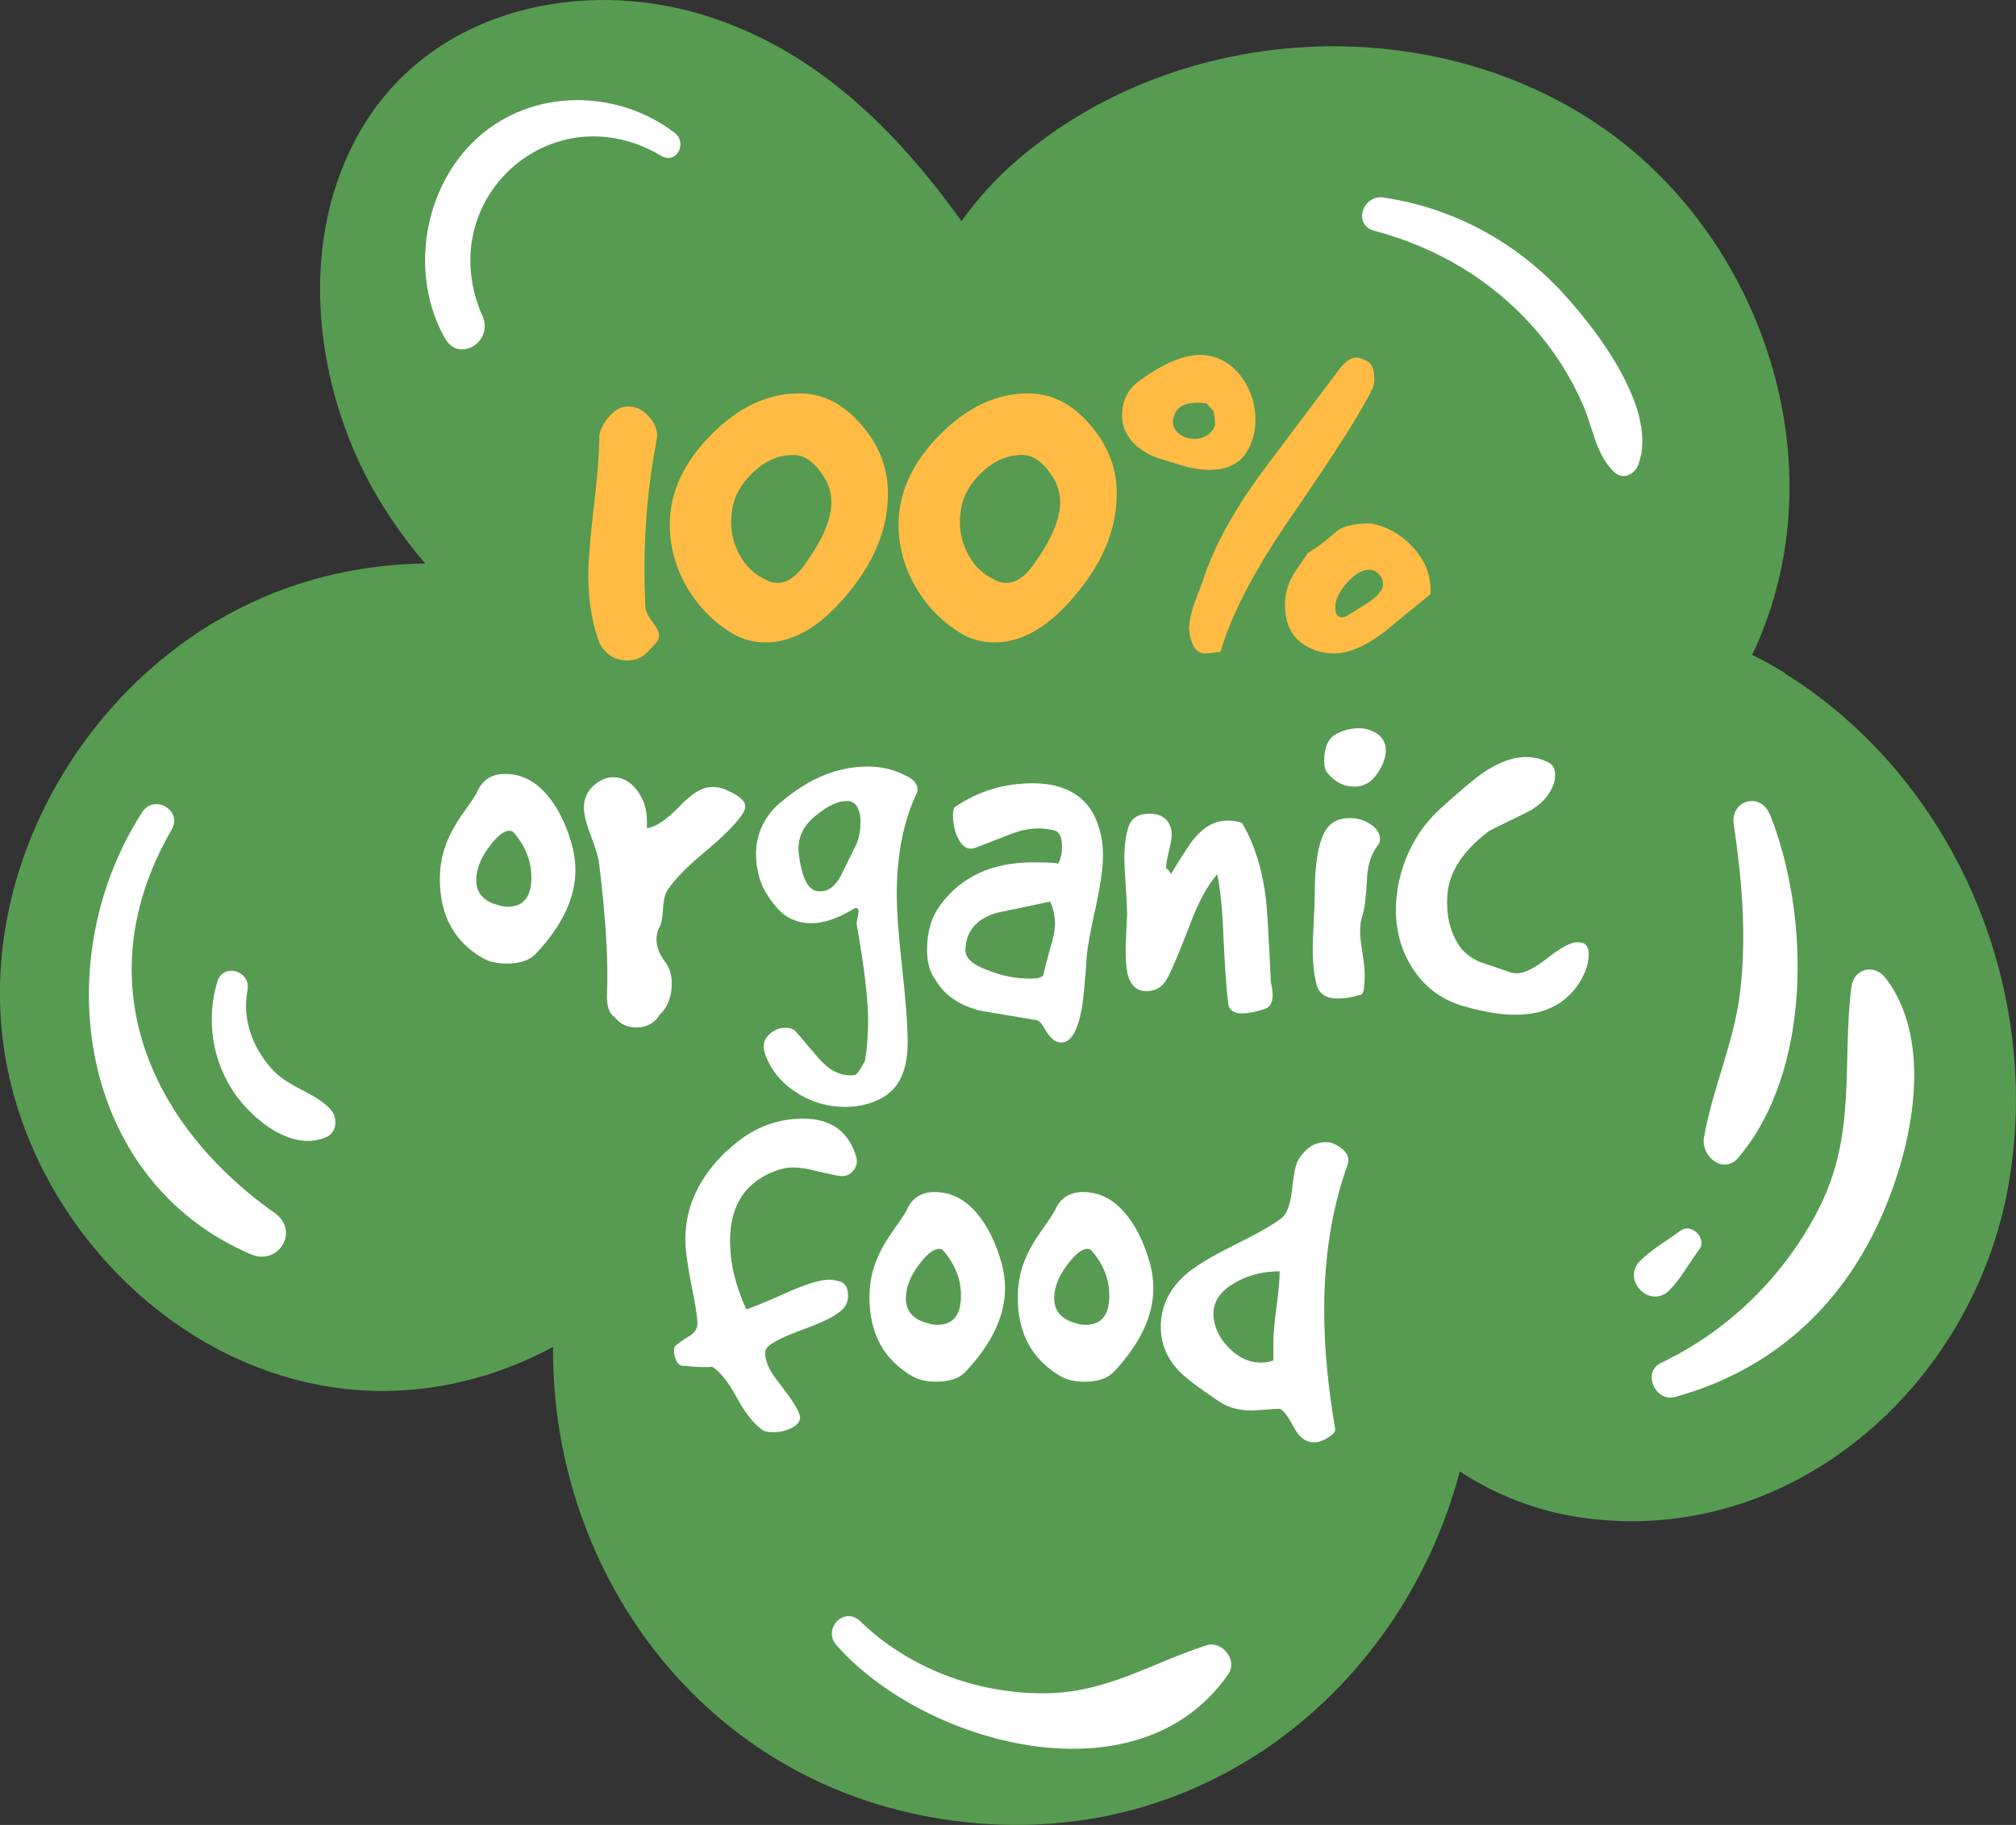 <svg xmlns="http://www.w3.org/2000/svg" width="116" height="105" viewBox="0 0 116 105" fill="none"><rect x="0" y="0" width="116" height="105" fill="#333333" stroke="none"/><g clip-path="url(#clip0_1085_624)"><path d="M102.731 38.743C102.112 38.349 101.464 38.002 100.816 37.675C100.931 37.444 101.036 37.213 101.14 36.973C105.827 26.166 101.112 12.972 91.415 6.813C81.442 0.472 67.506 1.501 58.543 9.2C57.314 10.249 56.247 11.442 55.323 12.722C51.542 7.448 46.884 2.839 40.521 0.876C33.51 -1.289 25.175 0.491 21.051 7.006C17.26 12.992 17.869 20.969 20.918 27.119C21.88 29.053 23.089 30.804 24.461 32.421C20.975 32.469 17.479 33.21 14.183 34.808C4.905 39.273 -1.276 49.887 0.219 60.271C1.667 70.318 10.202 79.094 20.356 79.96C24.394 80.307 28.357 79.364 31.824 77.497C31.71 90.642 40.769 103.277 55.609 104.846C69.735 106.338 80.804 96.753 83.995 84.666C86.052 86.004 88.405 86.937 90.967 87.312C103.007 89.064 113.552 79.787 115.581 68.114C117.543 56.797 112.447 44.845 102.731 38.763V38.743Z" fill="#569B51"></path><path d="M36.159 38.002C35.387 38.002 34.835 37.666 34.492 36.992C34.073 35.876 33.853 34.576 33.853 33.114C33.853 32.257 33.958 30.948 34.168 29.168C34.377 27.397 34.482 26.06 34.482 25.165C34.482 24.838 34.654 24.462 34.997 24.029C35.34 23.606 35.721 23.384 36.149 23.384C36.616 23.384 37.026 23.596 37.387 24.029C37.749 24.462 37.883 24.895 37.778 25.348C37.311 27.773 37.083 30.217 37.083 32.681C37.083 33.431 37.102 34.211 37.14 35C37.178 35.221 37.321 35.491 37.559 35.808C37.797 36.126 37.921 36.376 37.921 36.559C37.921 36.703 37.873 36.847 37.768 36.982C37.368 37.406 37.13 37.646 37.073 37.685C36.806 37.887 36.502 37.993 36.14 37.993L36.159 38.002Z" fill="#FFBB43"></path><path d="M47.922 35.096C46.674 36.338 45.378 36.963 44.045 36.963C43.359 36.963 42.721 36.79 42.14 36.444C41.054 35.789 40.177 34.904 39.52 33.768C38.863 32.633 38.539 31.439 38.539 30.179C38.539 28.341 39.33 26.628 40.901 25.03C42.473 23.433 44.169 22.634 45.988 22.634C47.464 22.634 48.741 23.346 49.827 24.77C50.674 25.848 51.093 27.061 51.093 28.408C51.093 30.727 50.036 32.96 47.922 35.106V35.096ZM46.35 32.411C47.34 31.045 47.836 29.871 47.836 28.899C47.836 28.389 47.703 27.917 47.445 27.494C46.902 26.618 46.302 26.175 45.664 26.175C44.797 26.175 44.007 26.522 43.292 27.215C42.578 27.908 42.178 28.677 42.102 29.534C41.997 30.352 42.14 31.122 42.511 31.843C42.883 32.565 43.426 33.085 44.13 33.383C44.311 33.489 44.511 33.537 44.74 33.537C45.302 33.537 45.845 33.162 46.369 32.402L46.35 32.411Z" fill="#FFBB43"></path><path d="M61.086 35.096C59.838 36.338 58.542 36.963 57.209 36.963C56.523 36.963 55.885 36.79 55.304 36.444C54.218 35.789 53.342 34.904 52.684 33.768C52.027 32.633 51.703 31.439 51.703 30.179C51.703 28.341 52.494 26.628 54.065 25.03C55.637 23.433 57.333 22.634 59.152 22.634C60.628 22.634 61.905 23.346 62.991 24.77C63.839 25.848 64.258 27.061 64.258 28.408C64.258 30.727 63.2 32.96 61.086 35.106V35.096ZM59.514 32.411C60.505 31.045 61 29.871 61 28.899C61 28.389 60.867 27.917 60.609 27.494C60.066 26.618 59.466 26.175 58.828 26.175C57.961 26.175 57.171 26.522 56.456 27.215C55.742 27.908 55.342 28.677 55.266 29.534C55.161 30.352 55.304 31.122 55.675 31.843C56.047 32.565 56.59 33.085 57.294 33.383C57.475 33.489 57.675 33.537 57.904 33.537C58.466 33.537 59.009 33.162 59.533 32.402L59.514 32.411Z" fill="#FFBB43"></path><path d="M67.925 26.753C67.115 26.512 66.601 26.349 66.382 26.262C65.877 26.041 65.477 25.762 65.172 25.434C64.772 24.982 64.562 24.472 64.562 23.904C64.562 23.048 64.905 22.374 65.591 21.883C66.963 20.902 68.115 20.421 69.039 20.421C69.459 20.421 69.878 20.517 70.278 20.7C70.859 20.988 71.335 21.45 71.697 22.095C72.059 22.74 72.24 23.423 72.24 24.154C72.24 24.847 72.069 25.473 71.726 26.021C71.306 26.695 70.582 27.032 69.573 27.032C69.068 27.032 68.516 26.936 67.906 26.753H67.925ZM67.506 24.097C67.449 24.443 67.544 24.722 67.811 24.934C68.068 25.146 68.382 25.252 68.744 25.252C69.068 25.252 69.335 25.155 69.563 24.973C69.725 24.828 69.84 24.674 69.897 24.511C69.916 24.405 69.916 24.27 69.897 24.087C69.859 23.847 69.84 23.712 69.84 23.693C69.84 23.673 69.697 23.51 69.42 23.202C69.258 23.183 69.087 23.173 68.906 23.173C68.077 23.173 67.62 23.481 67.515 24.087L67.506 24.097ZM69.23 33.354C69.859 31.439 70.992 29.361 72.65 27.119C74.097 25.184 75.564 23.24 77.041 21.277C77.384 20.806 77.717 20.575 78.041 20.575C78.241 20.575 78.498 20.671 78.793 20.854C78.955 21.017 79.041 21.258 79.07 21.585C79.089 21.912 79.06 22.163 78.974 22.345C78.393 23.587 76.85 26.021 74.345 29.649C72.23 32.71 70.859 35.327 70.23 37.502C69.782 37.56 69.497 37.598 69.354 37.598C68.83 37.598 68.516 37.136 68.42 36.222C68.42 35.818 68.516 35.337 68.697 34.788C68.877 34.297 69.058 33.816 69.24 33.354H69.23ZM74.135 33.643C74.24 33.354 74.431 33.018 74.707 32.613C74.993 32.219 75.174 31.94 75.25 31.805C75.612 31.622 76.117 31.256 76.764 30.698C77.126 30.313 77.812 30.111 78.822 30.111C79.794 30.275 80.632 30.747 81.337 31.526C82.042 32.305 82.365 33.191 82.308 34.192C81.422 34.904 80.546 35.626 79.679 36.338C78.593 37.175 77.612 37.598 76.746 37.598C76.279 37.598 75.831 37.492 75.383 37.29C74.412 36.838 73.936 36.001 73.936 34.779C73.936 34.394 74.002 34.009 74.145 33.643H74.135ZM76.831 34.933C76.831 35.327 76.965 35.52 77.222 35.52C77.279 35.52 77.365 35.5 77.46 35.462C77.907 35.192 78.346 34.913 78.793 34.625C79.317 34.259 79.584 33.913 79.584 33.605C79.584 33.403 79.508 33.21 79.346 33.037C79.184 32.864 79.003 32.777 78.803 32.777C78.384 32.777 77.946 33.027 77.498 33.537C77.05 34.038 76.831 34.509 76.831 34.942V34.933Z" fill="#FFBB43"></path><path d="M27.785 55.132C26.128 54.17 25.309 52.659 25.309 50.58C25.309 50.051 25.375 49.531 25.518 49.021C25.699 48.367 26.032 47.684 26.518 46.971C27.08 46.173 27.395 45.711 27.452 45.566C27.757 44.873 28.29 44.527 29.052 44.527C29.957 44.527 30.748 44.902 31.414 45.663C32.081 46.413 32.586 47.424 32.929 48.684C33.053 49.156 33.11 49.608 33.11 50.06C33.11 51.648 32.357 53.246 30.843 54.862C30.481 55.248 29.919 55.44 29.147 55.44C28.604 55.44 28.147 55.334 27.785 55.132ZM28.757 52.11C28.919 52.149 29.071 52.168 29.214 52.168C30.119 52.168 30.576 51.61 30.576 50.484C30.576 49.531 30.224 48.646 29.519 47.857C29.462 47.818 29.386 47.799 29.309 47.799C28.985 47.799 28.585 48.117 28.119 48.761C27.642 49.406 27.404 50.032 27.404 50.638C27.404 51.408 27.861 51.899 28.766 52.101L28.757 52.11Z" fill="white"></path><path d="M34.472 49.666C34.434 49.339 34.272 48.8 33.986 48.049C33.719 47.356 33.596 46.827 33.596 46.461C33.596 45.971 33.777 45.557 34.139 45.22C34.501 44.883 34.882 44.719 35.291 44.719C35.815 44.719 36.272 44.97 36.653 45.47C37.034 45.971 37.225 46.557 37.225 47.231V47.655C37.749 47.578 38.377 47.145 39.12 46.375C39.806 45.643 40.425 45.278 40.987 45.278C41.187 45.278 41.397 45.306 41.616 45.374C42.454 45.72 42.883 46.057 42.883 46.384C42.883 46.548 42.816 46.721 42.673 46.904C42.292 47.453 41.587 48.155 40.568 49.002C39.549 49.849 38.825 50.59 38.406 51.215C38.263 51.437 38.177 51.802 38.149 52.312C38.12 52.822 38.044 53.178 37.939 53.371C37.825 53.563 37.777 53.794 37.777 54.054C37.777 54.477 37.939 54.911 38.263 55.334C38.52 55.661 38.654 56.075 38.654 56.585C38.654 57.336 38.425 57.942 37.958 58.385C37.654 58.875 37.206 59.116 36.596 59.116C36.091 59.116 35.691 58.923 35.386 58.539C35.044 58.317 34.891 57.855 34.929 57.162C35.005 55.353 34.863 52.851 34.472 49.675V49.666Z" fill="white"></path><path d="M44.94 46.153C46.531 44.787 48.198 44.103 49.932 44.103C50.741 44.103 51.484 44.286 52.17 44.652C52.656 44.893 52.856 45.201 52.78 45.566C51.989 47.212 51.599 49.185 51.599 51.465C51.599 52.428 51.703 53.842 51.913 55.728C52.122 57.615 52.227 59.039 52.227 59.992C52.227 61.541 51.751 62.59 50.808 63.138C50.16 63.504 49.436 63.687 48.627 63.687C47.598 63.687 46.645 63.398 45.779 62.831C44.912 62.263 44.312 61.502 43.997 60.569C43.959 60.444 43.94 60.338 43.94 60.232C43.94 59.924 44.074 59.664 44.331 59.453C44.588 59.241 44.883 59.135 45.207 59.135C45.493 59.135 45.702 59.231 45.845 59.414C45.921 59.491 46.236 59.867 46.779 60.511C47.16 60.983 47.503 61.32 47.807 61.522C48.255 61.81 48.712 61.916 49.198 61.858C49.322 61.801 49.513 61.522 49.77 61.031C49.894 60.3 49.951 59.52 49.951 58.712C49.951 57.509 49.732 55.642 49.284 53.121C49.284 53.101 49.303 53.005 49.341 52.832C49.379 52.659 49.398 52.533 49.398 52.447C49.398 52.226 49.284 52.187 49.065 52.322C48.179 52.851 47.379 53.121 46.674 53.121C46.312 53.121 45.959 53.053 45.617 52.909C45.007 52.668 44.435 52.043 43.892 51.042C43.626 50.407 43.502 49.791 43.502 49.175C43.502 47.972 43.978 46.962 44.921 46.153H44.94ZM46.864 46.99C46.15 47.587 45.855 48.319 45.969 49.175C46.15 50.58 46.531 51.282 47.122 51.282C47.607 51.321 48.017 51.042 48.36 50.426C48.646 49.858 48.922 49.281 49.208 48.713C49.408 48.328 49.513 47.857 49.513 47.308C49.513 46.923 49.446 46.625 49.312 46.404C49.179 46.192 48.989 46.086 48.722 46.086C48.198 46.086 47.579 46.384 46.864 46.99Z" fill="white"></path><path d="M60.6 59.799C60.429 59.684 60.248 59.462 60.067 59.116C59.905 58.827 59.752 58.693 59.609 58.693C58.543 58.51 57.457 58.327 56.371 58.144C55.18 57.836 54.332 57.249 53.828 56.373C53.504 55.95 53.342 55.373 53.342 54.66C53.342 53.621 53.59 52.765 54.094 52.091C55.304 50.436 57.076 49.618 59.419 49.618C60.429 49.618 60.914 49.647 60.867 49.714C61.029 49.473 61.105 49.127 61.105 48.675C61.105 48.145 60.953 47.847 60.648 47.77C60.343 47.703 60.038 47.664 59.743 47.664C59.219 47.664 58.638 47.789 58 48.049C57.361 48.309 56.742 48.54 56.142 48.771C56.038 48.809 55.952 48.829 55.866 48.829C55.542 48.829 55.285 48.598 55.075 48.126C54.913 47.76 54.837 47.366 54.837 46.933C54.837 46.673 54.866 46.509 54.932 46.442C56.266 45.528 57.771 45.066 59.438 45.066C61.105 45.066 62.372 45.701 62.981 46.962C63.305 47.655 63.467 48.405 63.467 49.223C63.467 49.897 63.334 50.84 63.077 52.062C62.772 53.409 62.591 54.381 62.534 54.997C62.429 56.527 62.334 57.567 62.229 58.115C61.991 59.356 61.6 59.982 61.076 59.982C60.914 59.982 60.752 59.924 60.581 59.819L60.6 59.799ZM60.038 56.085C60.095 55.796 60.229 55.286 60.429 54.554C60.61 53.987 60.705 53.515 60.705 53.15C60.705 52.726 60.61 52.293 60.429 51.87C59.4 52.091 58.381 52.312 57.371 52.514C56.18 52.861 55.58 53.573 55.552 54.651C55.533 55.122 55.971 55.517 56.885 55.844C57.676 56.152 58.457 56.306 59.248 56.306C59.714 56.306 59.971 56.239 60.038 56.094V56.085Z" fill="white"></path><path d="M64.848 52.505C64.848 52.178 64.819 51.658 64.772 50.946C64.724 50.234 64.695 49.704 64.695 49.358C64.695 48.588 64.791 47.953 64.972 47.462C65.153 47.039 65.534 46.817 66.124 46.817C66.791 46.817 67.201 47.087 67.362 47.616C67.4 47.741 67.42 47.886 67.42 48.039C67.42 48.242 67.362 48.55 67.258 48.973C67.153 49.396 67.096 49.714 67.096 49.935C67.277 50.099 67.372 50.224 67.372 50.301C68.058 49.156 68.515 48.463 68.734 48.222C69.296 47.549 69.934 47.212 70.639 47.212C70.896 47.212 71.173 47.25 71.458 47.337C72.163 48.521 72.63 49.993 72.849 51.773C72.906 52.283 73.001 53.862 73.125 56.508C73.344 57.403 73.221 57.923 72.735 58.067C72.192 58.231 71.763 58.308 71.468 58.308C71.001 58.308 70.744 58.134 70.677 57.788C70.573 57.018 70.487 55.748 70.401 53.996C70.344 52.408 70.22 51.177 70.039 50.301C69.477 50.936 68.953 51.898 68.467 53.207C67.839 54.834 67.4 55.883 67.134 56.344C66.867 56.806 66.477 57.028 65.953 57.028C65.429 57.028 65.057 56.71 64.895 56.085C64.791 55.632 64.752 55.045 64.772 54.314C64.829 52.986 64.867 52.389 64.867 52.514L64.848 52.505Z" fill="white"></path><path d="M75.65 51.408C75.65 49.801 75.83 48.636 76.192 47.924C76.478 47.356 76.964 47.068 77.678 47.068C77.983 47.068 78.269 47.125 78.555 47.251C79.117 47.52 79.403 47.866 79.403 48.29C79.403 48.453 79.345 48.598 79.222 48.713C78.859 49.223 78.669 49.887 78.65 50.696C78.593 51.696 78.507 52.332 78.412 52.62C78.307 52.909 78.259 53.236 78.259 53.602C78.259 53.871 78.307 54.266 78.393 54.805C78.478 55.344 78.526 55.758 78.526 56.046C78.526 56.335 78.507 56.604 78.478 56.874C78.45 57.143 78.345 57.268 78.164 57.268C77.716 57.393 77.326 57.451 76.983 57.451C76.335 57.451 75.935 57.211 75.773 56.72C75.611 56.133 75.535 55.421 75.535 54.583C75.535 54.237 75.554 53.708 75.592 52.996C75.63 52.283 75.65 51.754 75.65 51.408ZM76.402 44.498C76.259 44.335 76.192 44.104 76.192 43.796C76.192 43.026 76.402 42.516 76.831 42.266C77.25 42.025 77.707 41.9 78.193 41.9C78.593 41.9 78.955 42.015 79.269 42.237C79.583 42.458 79.736 42.776 79.736 43.18C79.736 43.526 79.621 43.892 79.403 44.267C79.183 44.642 78.945 44.902 78.707 45.047C78.469 45.191 78.202 45.258 77.916 45.258C77.335 45.258 76.831 45.008 76.402 44.498Z" fill="white"></path><path d="M80.404 51.196C80.728 49.281 81.566 47.712 82.919 46.49C84.024 45.489 84.786 44.854 85.186 44.566C86.138 43.892 87.015 43.555 87.815 43.555C88.234 43.555 88.644 43.651 89.025 43.834C89.329 43.959 89.482 44.2 89.482 44.566C89.482 44.71 89.463 44.864 89.425 45.028C89.186 45.759 88.653 46.336 87.853 46.74C86.5 47.395 85.767 47.761 85.643 47.838C84.148 48.983 83.367 50.205 83.281 51.504C83.204 52.601 83.414 53.554 83.919 54.343C84.176 54.766 84.595 55.103 85.157 55.353C85.662 55.517 86.177 55.69 86.7 55.873C86.881 55.95 87.072 55.998 87.272 55.998C87.72 55.998 88.301 55.709 89.044 55.122C89.777 54.545 90.329 54.237 90.692 54.218C91.177 54.179 91.415 54.401 91.415 54.891C91.415 55.421 91.234 55.969 90.873 56.547C90.082 57.769 88.863 58.385 87.215 58.385C86.348 58.385 85.348 58.221 84.224 57.894C83.014 57.547 82.061 56.864 81.366 55.844C80.671 54.824 80.318 53.65 80.318 52.332C80.318 51.966 80.347 51.591 80.414 51.206L80.404 51.196Z" fill="white"></path><path d="M41.855 66.199C43.122 64.977 44.579 64.361 46.208 64.361C47.837 64.361 48.875 65.121 49.294 66.651C49.332 66.94 49.256 67.19 49.056 67.402C48.856 67.613 48.608 67.7 48.332 67.661C48.132 67.642 47.684 67.546 46.999 67.382C46.456 67.238 46.008 67.171 45.665 67.171C45.322 67.171 44.989 67.228 44.665 67.353C42.893 67.989 42.007 69.336 42.007 71.415C42.007 72.675 42.322 73.984 42.941 75.331C43.141 75.293 43.913 74.975 45.236 74.388C46.37 73.878 47.189 73.628 47.713 73.628C47.875 73.628 48.018 73.647 48.132 73.686C48.58 73.743 48.799 74.032 48.799 74.542C48.799 74.706 48.77 74.86 48.704 75.004C48.542 75.456 47.742 75.937 46.303 76.457C44.865 76.977 44.112 77.391 44.046 77.698C43.97 78.189 44.208 78.786 44.77 79.498C45.475 80.393 45.875 81.009 45.98 81.336C46.018 81.413 46.037 81.49 46.037 81.548C46.037 81.788 45.875 82 45.541 82.164C45.208 82.327 44.865 82.404 44.493 82.404C44.255 82.404 44.055 82.375 43.922 82.308C43.417 81.981 42.912 81.355 42.407 80.431C41.903 79.508 41.426 78.911 40.988 78.642C40.626 78.68 40.083 78.661 39.35 78.584C39.15 78.603 38.997 78.488 38.893 78.247C38.788 78.007 38.759 77.756 38.797 77.516C38.874 77.391 39.15 77.189 39.617 76.9C39.978 76.698 40.15 76.428 40.131 76.101C40.112 75.649 39.978 74.86 39.74 73.715C39.54 72.675 39.436 71.857 39.436 71.27C39.436 69.413 40.236 67.729 41.826 66.199H41.855Z" fill="white"></path><path d="M52.504 79.19C50.846 78.228 50.027 76.717 50.027 74.638C50.027 74.109 50.094 73.59 50.237 73.079C50.418 72.425 50.751 71.742 51.237 71.03C51.799 70.231 52.113 69.769 52.171 69.625C52.475 68.932 53.009 68.585 53.771 68.585C54.676 68.585 55.466 68.961 56.133 69.721C56.8 70.472 57.305 71.482 57.648 72.743C57.772 73.214 57.829 73.667 57.829 74.119C57.829 75.707 57.076 77.304 55.562 78.921C55.2 79.306 54.638 79.498 53.866 79.498C53.323 79.498 52.866 79.392 52.504 79.19ZM53.475 76.169C53.638 76.207 53.79 76.226 53.933 76.226C54.838 76.226 55.295 75.668 55.295 74.542C55.295 73.59 54.942 72.704 54.238 71.915C54.18 71.877 54.104 71.857 54.028 71.857C53.704 71.857 53.304 72.175 52.837 72.82C52.361 73.465 52.123 74.09 52.123 74.696C52.123 75.466 52.58 75.957 53.485 76.159L53.475 76.169Z" fill="white"></path><path d="M61.039 79.19C59.382 78.228 58.562 76.717 58.562 74.638C58.562 74.109 58.629 73.59 58.772 73.079C58.953 72.425 59.286 71.742 59.772 71.03C60.334 70.231 60.649 69.769 60.706 69.625C61.011 68.932 61.544 68.585 62.306 68.585C63.211 68.585 64.001 68.961 64.668 69.721C65.335 70.472 65.84 71.482 66.183 72.743C66.307 73.214 66.364 73.667 66.364 74.119C66.364 75.707 65.611 77.304 64.097 78.921C63.735 79.306 63.173 79.498 62.401 79.498C61.858 79.498 61.401 79.392 61.039 79.19ZM62.011 76.169C62.173 76.207 62.325 76.226 62.468 76.226C63.373 76.226 63.83 75.668 63.83 74.542C63.83 73.59 63.478 72.704 62.773 71.915C62.716 71.877 62.639 71.857 62.563 71.857C62.239 71.857 61.839 72.175 61.373 72.82C60.896 73.465 60.658 74.09 60.658 74.696C60.658 75.466 61.115 75.957 62.02 76.159L62.011 76.169Z" fill="white"></path><path d="M66.791 76.351C66.791 75.235 67.229 74.263 68.096 73.445C68.639 72.935 69.601 72.338 70.982 71.655C72.363 70.972 73.297 70.443 73.783 70.048C74.04 69.827 74.23 69.336 74.326 68.585C74.43 67.652 74.535 67.055 74.659 66.815C75.078 66.083 75.621 65.718 76.259 65.718C76.402 65.718 76.545 65.737 76.678 65.775C77.383 66.083 77.678 66.478 77.555 66.969C76.65 69.471 76.193 72.281 76.193 75.37C76.193 77.468 76.402 79.758 76.831 82.25C76.831 82.395 76.688 82.549 76.412 82.722C76.126 82.895 75.878 82.982 75.659 82.982C75.173 83.02 74.764 82.722 74.421 82.077C74.078 81.432 73.811 81.096 73.63 81.057C73.449 81.057 73.173 81.076 72.811 81.105C72.449 81.134 72.182 81.153 72.02 81.153C71.278 81.153 70.649 80.98 70.144 80.634C68.991 79.864 68.248 79.296 67.906 78.95C67.162 78.199 66.791 77.333 66.791 76.351ZM69.849 75.928C69.944 76.563 70.268 77.131 70.801 77.641C71.335 78.151 71.925 78.401 72.554 78.401C72.792 78.401 73.03 78.363 73.268 78.276V77.237C73.268 76.784 73.325 76.111 73.449 75.206C73.573 74.302 73.63 73.609 73.63 73.147C72.659 73.147 71.792 73.368 71.03 73.82C70.106 74.35 69.706 75.052 69.849 75.928Z" fill="white"></path><path d="M15.802 69.788C8.382 64.534 4.962 56.219 9.878 47.732C10.525 46.625 8.868 45.663 8.182 46.731C2.695 55.228 4.448 67.892 14.431 72.165C16.021 72.849 17.269 70.828 15.802 69.788Z" fill="white"></path><path d="M19.032 63.831C18.07 62.812 16.565 62.581 15.584 61.445C14.517 60.203 13.926 58.625 14.24 56.989C14.46 55.844 12.831 55.363 12.497 56.508C11.859 58.654 12.202 60.993 13.459 62.85C14.536 64.438 16.85 66.324 18.822 65.4C19.413 65.121 19.422 64.265 19.022 63.841L19.032 63.831Z" fill="white"></path><path d="M69.42 94.665C66.153 95.723 63.647 97.426 60.018 97.426C56.151 97.426 52.284 95.983 49.483 93.269C48.588 92.403 47.311 93.712 48.121 94.645C53.112 100.342 65.486 103.835 70.677 96.32C71.239 95.511 70.306 94.376 69.42 94.665Z" fill="white"></path><path d="M108.494 56.277C107.836 55.411 106.646 55.729 106.522 56.816C105.989 61.262 106.827 65.198 104.693 69.461C102.74 73.359 99.473 76.563 95.568 78.42C94.463 78.95 95.254 80.691 96.387 80.374C101.588 78.94 105.55 75.61 107.932 70.693C109.884 66.67 111.466 60.184 108.503 56.277H108.494Z" fill="white"></path><path d="M101.826 46.846C101.302 45.547 99.549 46.038 99.759 47.424C100.235 50.628 100.502 53.813 100.131 57.037C99.788 59.982 98.54 62.59 98.044 65.467C97.864 66.516 99.159 67.604 100.007 66.622C104.274 61.628 104.16 52.659 101.836 46.846H101.826Z" fill="white"></path><path d="M96.701 70.799C95.939 71.386 95.034 71.867 94.358 72.56C93.291 73.657 94.948 75.331 96.034 74.254C96.72 73.57 97.196 72.656 97.777 71.886C98.244 71.27 97.32 70.337 96.71 70.808L96.701 70.799Z" fill="white"></path><path d="M89.987 16.918C87.234 13.915 83.605 11.952 79.604 11.365C78.394 11.192 77.823 12.943 79.08 13.28C82.586 14.204 85.719 16.032 88.168 18.756C89.377 20.103 90.358 21.623 91.082 23.288C91.673 24.645 91.797 26.079 92.854 27.138C93.34 27.628 94.026 27.34 94.254 26.762C95.464 23.683 91.94 19.044 89.977 16.918H89.987Z" fill="white"></path><path d="M38.817 7.641C35.502 5.11 30.663 5.071 27.5 7.91C24.357 10.73 23.519 15.782 25.605 19.468C26.424 20.911 28.405 19.641 27.767 18.198C24.805 11.5 31.768 5.225 38.054 8.969C38.921 9.489 39.579 8.218 38.817 7.641Z" fill="white"></path></g><defs><clipPath id="clip0_1085_624"><rect width="116" height="105" fill="white"></rect></clipPath></defs></svg>